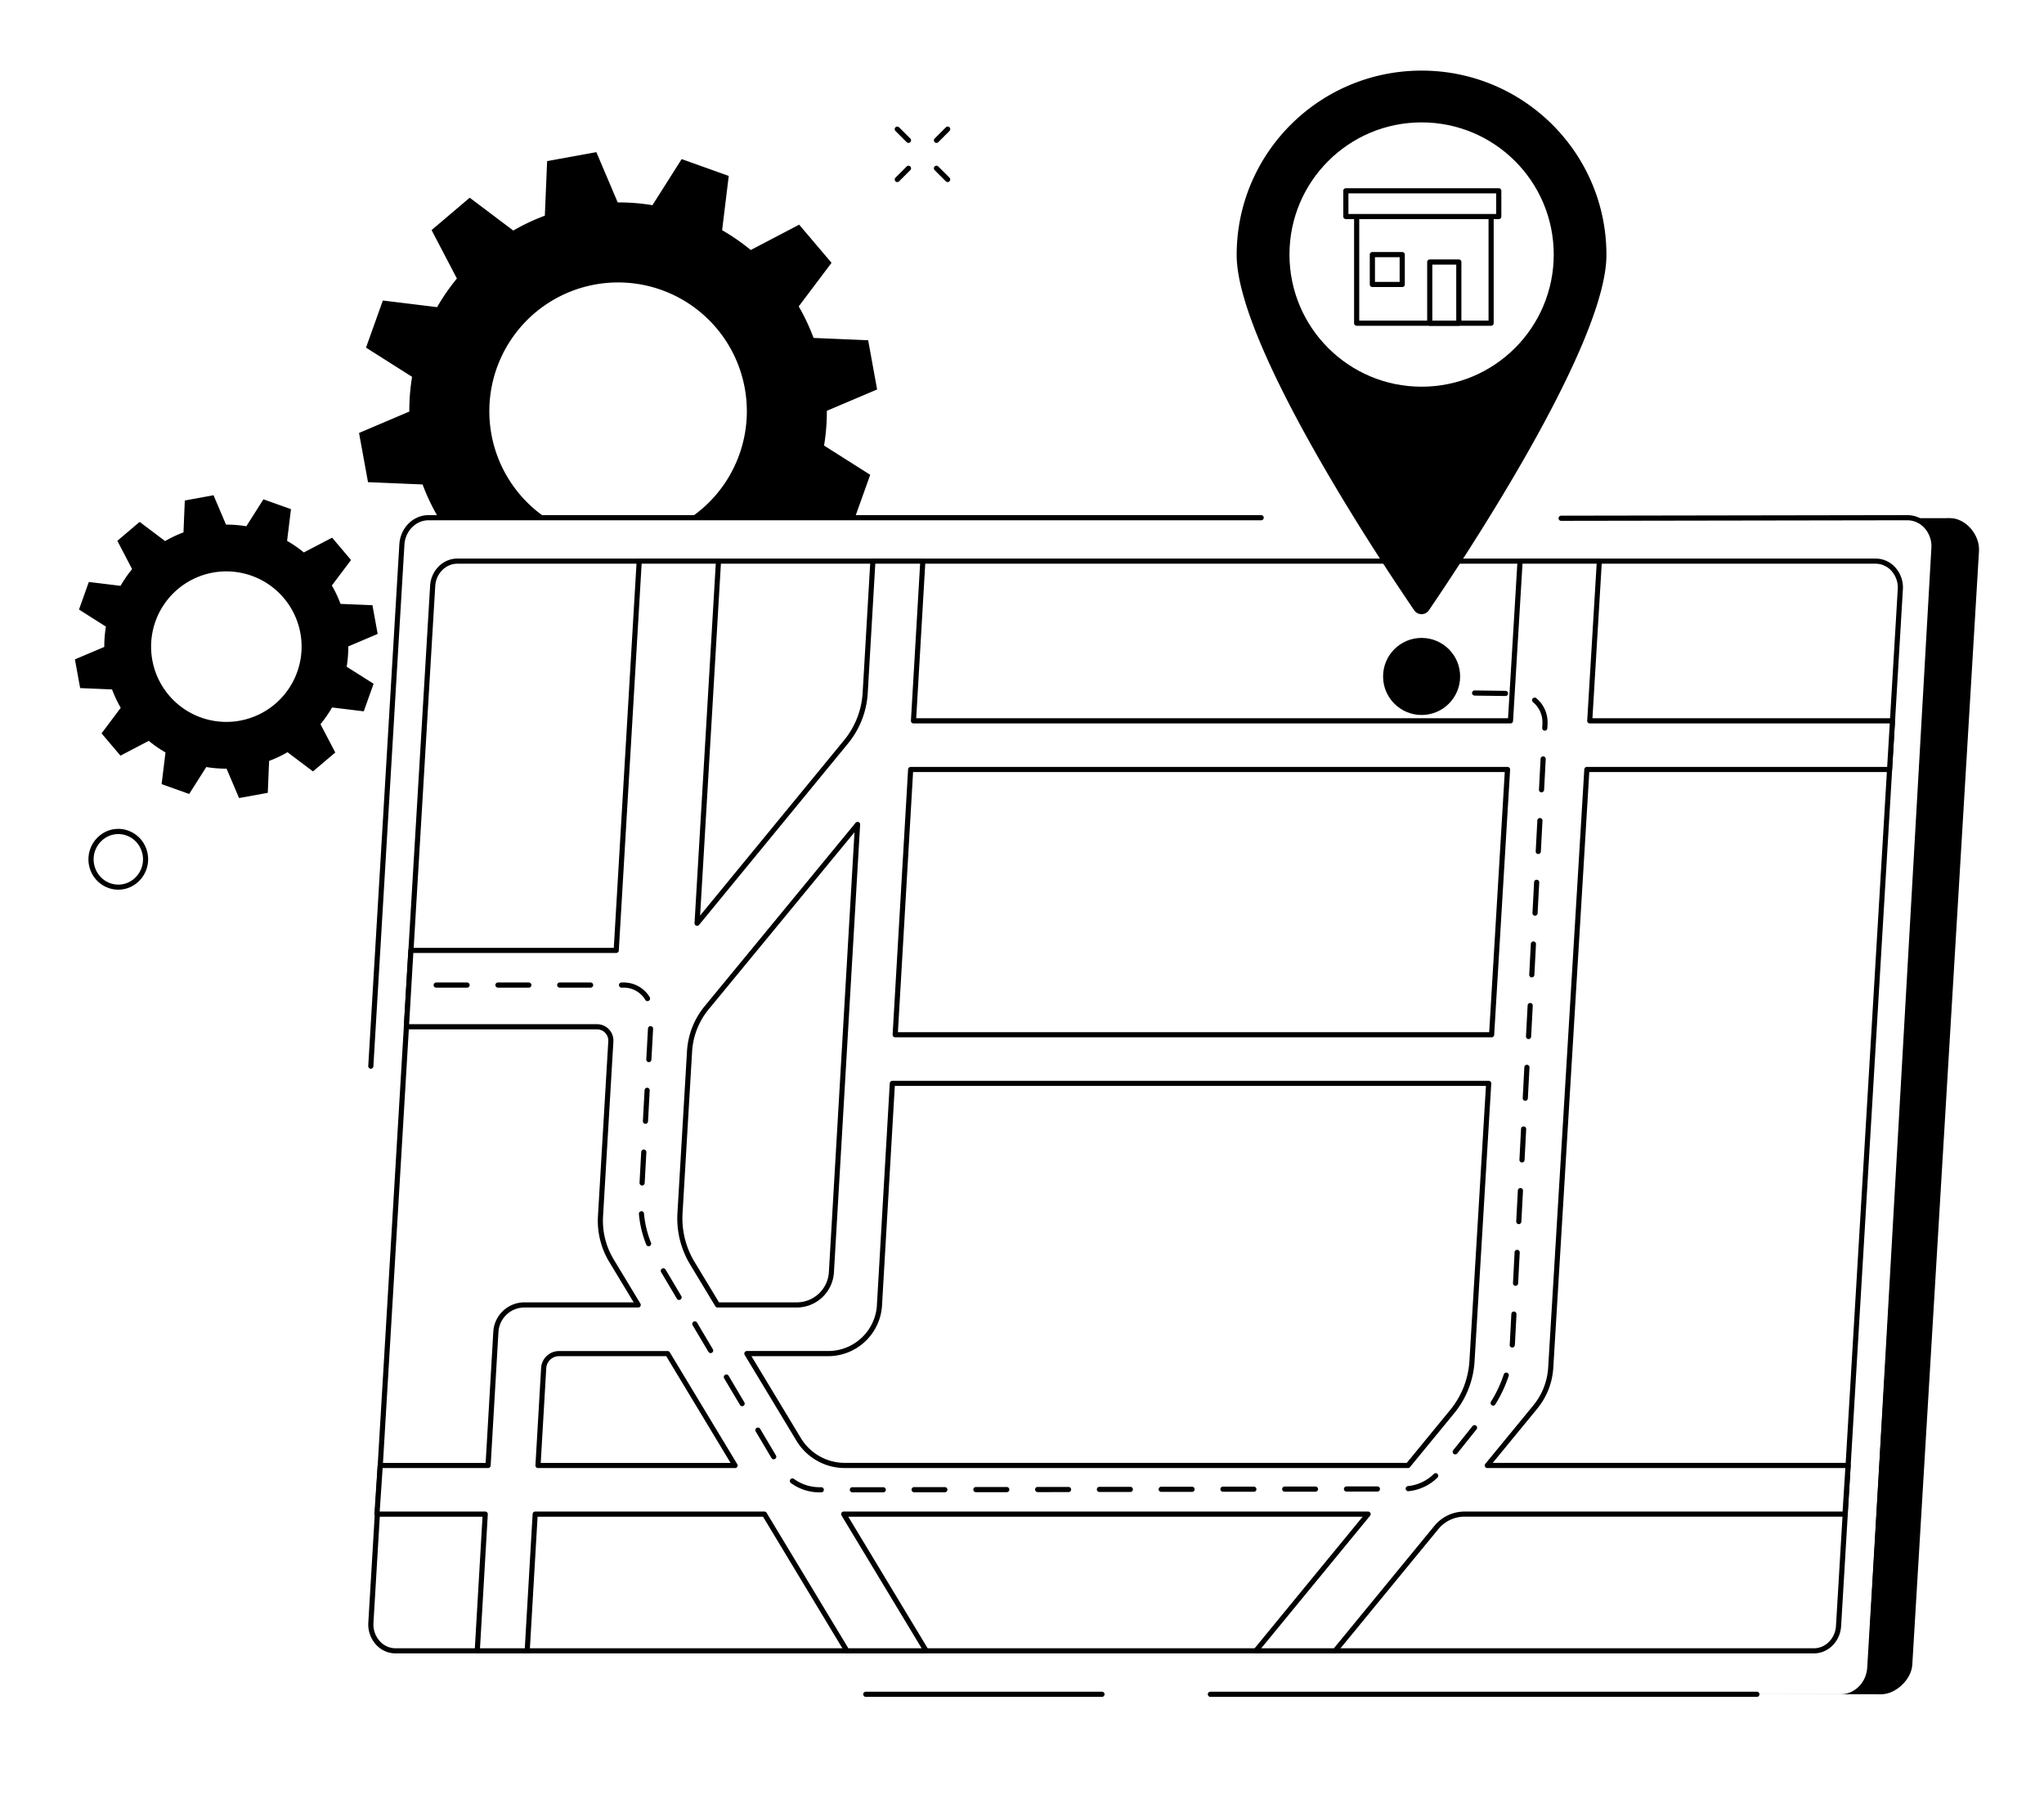 <?xml version="1.0" encoding="UTF-8"?> <svg xmlns="http://www.w3.org/2000/svg" viewBox="0 0 1779.44 1565.95"><defs><style>.cls-1{fill:#fff;}</style></defs><title>bwink_tsp_07_single_09</title><g id="Background"><rect class="cls-1" x="-447.01" y="-273.54" width="2500" height="2500"></rect></g><g id="Illustration"><g id="Delivery_point" data-name="Delivery point"><path d="M328.79,551.79l-4.56-25-27.77-1.15a104.64,104.64,0,0,0-7.56-16l16.7-22.18L289.13,468,264.5,480.86a107.26,107.26,0,0,0-14.57-10.07l3.38-27.6-24-8.56-14.87,23.44a104.67,104.67,0,0,0-17.68-1.42l-10.87-25.58-25,4.57-1.15,27.76a106,106,0,0,0-16,7.56l-22.18-16.69-19.4,16.46L115,495.37a107.16,107.16,0,0,0-10.07,14.56l-27.6-3.37-8.56,24,23.44,14.87a104.64,104.64,0,0,0-1.42,17.67L65.21,573.94l4.57,25,27.76,1.16a106,106,0,0,0,7.56,16L88.41,638.35l16.46,19.4,24.64-12.89a106.34,106.34,0,0,0,14.56,10.08l-3.37,27.59,24,8.57,14.87-23.44a105.68,105.68,0,0,0,17.67,1.41l10.88,25.58,25-4.56,1.16-27.77a105.09,105.09,0,0,0,16-7.56l22.18,16.7L291.89,655,279,630.36a107,107,0,0,0,10.08-14.56l27.59,3.36,8.57-24L301.8,580.34a105.72,105.72,0,0,0,1.41-17.68Zm-120,75.52a65.51,65.51,0,1,1,52.71-76.19A65.51,65.51,0,0,1,208.74,627.31Z"></path><path d="M763.59,339l-7.8-42.84-47.52-2a180,180,0,0,0-12.93-27.45l28.56-37.95-28.17-33.2-42.16,22.05a182.39,182.39,0,0,0-24.92-17.24l5.77-47.22-41-14.66L568,178.6a180.5,180.5,0,0,0-30.24-2.42l-18.61-43.77-42.84,7.81-2,47.52a180,180,0,0,0-27.45,12.93L408.91,172.1l-33.2,28.18,22.05,42.15a183,183,0,0,0-17.24,24.92l-47.22-5.77-14.66,41L358.75,328a180.41,180.41,0,0,0-2.42,30.24l-43.76,18.61,7.8,42.84,47.52,2a180.33,180.33,0,0,0,12.93,27.44l-28.57,38,28.18,33.19,42.15-22a183.9,183.9,0,0,0,24.92,17.24l-5.77,47.21,41,14.66,25.45-40.11a179.45,179.45,0,0,0,30.24,2.42L557,583.44l42.84-7.8,2-47.52a180.33,180.33,0,0,0,27.44-12.93l38,28.56,33.19-28.17-22-42.16a182.84,182.84,0,0,0,17.23-24.91l47.22,5.76,14.66-41L717.4,387.83a179.45,179.45,0,0,0,2.42-30.24ZM558.17,468.21a112.09,112.09,0,1,1,90.19-130.37A112.1,112.1,0,0,1,558.17,468.21Z"></path><path d="M103,774.4a25.53,25.53,0,0,1-9.27-1.75A26,26,0,0,1,79.2,758.58a26.68,26.68,0,0,1,13.3-34.84,25.38,25.38,0,0,1,19.74-.51,26,26,0,0,1,14.51,14.07,26.67,26.67,0,0,1-13.29,34.84A25.47,25.47,0,0,1,103,774.4ZM103,726a20.87,20.87,0,0,0-8.63,1.87,22.16,22.16,0,0,0-11,29,21.56,21.56,0,0,0,12,11.68,20.91,20.91,0,0,0,16.28-.43,22.19,22.19,0,0,0,11-29,21.56,21.56,0,0,0-12-11.67A21.12,21.12,0,0,0,103,726Z"></path><path d="M790.9,124.39a2.23,2.23,0,0,1-1.59-.66L779.56,114a2.24,2.24,0,0,1,3.17-3.17l9.75,9.74a2.25,2.25,0,0,1-1.58,3.83Z"></path><path d="M825,158.48a2.26,2.26,0,0,1-1.58-.65l-9.75-9.74a2.24,2.24,0,0,1,3.17-3.17l9.75,9.74a2.24,2.24,0,0,1-1.59,3.82Z"></path><path d="M781.15,158.48a2.24,2.24,0,0,1-1.59-3.82l9.75-9.74a2.24,2.24,0,0,1,3.17,3.17l-9.75,9.74A2.26,2.26,0,0,1,781.15,158.48Z"></path><path d="M815.27,124.39a2.25,2.25,0,0,1-1.58-3.83l9.75-9.74a2.24,2.24,0,1,1,3.17,3.17l-9.75,9.74A2.23,2.23,0,0,1,815.27,124.39Z"></path><path d="M1637.86,1474.74l-1283.62-2.41c-13.42,0-24.05-12.12-23.2-26.44l58.08-969.32c.78-13.08,10.94-23.27,23.2-23.27L1697.75,451c13.42,0,26,14.47,25.1,28.79l-58.07,969.31C1664,1462.14,1650.12,1474.74,1637.86,1474.74Z"></path><path class="cls-1" d="M1602.35,1474.74H315c-13.42,0-24.05-12.12-23.19-26.44L349.9,473.9c.78-13.09,10.93-23.28,23.19-23.28H1660.43c13.42,0,24,12.12,23.2,26.44l-58.08,974.41C1624.77,1464.55,1614.62,1474.74,1602.35,1474.74Z"></path><path d="M959.34,1477H753.74a2.24,2.24,0,0,1,0-4.48h205.6a2.24,2.24,0,0,1,0,4.48Z"></path><path d="M1529.48,1477H1053.73a2.24,2.24,0,0,1,0-4.48h475.75a2.24,2.24,0,0,1,0,4.48Z"></path><path d="M1629.85,1424.57h-.13a2.24,2.24,0,0,1-2.11-2.37l53.78-945.27a23.57,23.57,0,0,0-6.22-17.56,20.12,20.12,0,0,0-14.74-6.51l-301.36.49h0a2.24,2.24,0,0,1,0-4.48l301.37-.49a24.54,24.54,0,0,1,18,7.92,28,28,0,0,1,7.43,20.9l-53.78,945.26A2.23,2.23,0,0,1,1629.85,1424.57Z"></path><path d="M322.83,930.27h-.13a2.25,2.25,0,0,1-2.11-2.37l27.07-454.13c.85-14.24,12-25.39,25.43-25.39h724.85a2.24,2.24,0,0,1,0,4.48H373.09c-11,0-20.25,9.3-21,21.17L325.06,928.16A2.24,2.24,0,0,1,322.83,930.27Z"></path><path class="cls-1" d="M1579.09,1436.93H344.36c-12.42,0-22.27-11.22-21.48-24.48L376.67,510c.72-12.12,10.13-21.56,21.48-21.56H1632.88c12.43,0,22.27,11.22,21.48,24.49l-53.79,902.46C1599.85,1427.5,1590.45,1436.93,1579.09,1436.93Z"></path><path d="M1579.09,1439.17H344.36a22.93,22.93,0,0,1-16.79-7.38,26.16,26.16,0,0,1-6.92-19.48l53.79-902.46c.79-13.26,11.2-23.66,23.71-23.66H1632.88a22.91,22.91,0,0,1,16.79,7.38,26.21,26.21,0,0,1,6.93,19.48l-53.79,902.46C1602,1428.78,1591.6,1439.17,1579.09,1439.17ZM398.15,490.67c-10.14,0-18.59,8.54-19.24,19.45l-53.79,902.46a21.69,21.69,0,0,0,5.71,16.14,18.5,18.5,0,0,0,13.53,6H1579.09c10.14,0,18.6-8.54,19.25-19.45l53.79-902.46a21.74,21.74,0,0,0-5.72-16.14,18.48,18.48,0,0,0-13.53-6Z"></path><path class="cls-1" d="M1381.47,669.8H1645l2.53-42.36H1384l8.36-139h-69l-8.35,139H795.25l8.11-139H759.9L753.22,603a74.39,74.39,0,0,1-16.77,42.86L606.91,803.61l18.63-315.18h-69l-20,338.82H357.71l-3.91,66.47h166a12,12,0,0,1,12,12.73l-9,152.1a67.42,67.42,0,0,0,9.6,38.84l23.24,38.46H456.55a24.91,24.91,0,0,0-24.86,23.46l-6.78,116.28H331l-2.86,42.35h94.27l-6.94,119H459l6.95-119H665.47l71.78,119h69l-71.78-119H1191l-97.72,119h69l88.15-107.34a31.89,31.89,0,0,1,24.64-11.65h331.12l2.68-42.35H1294.81l41.71-50.79a59.85,59.85,0,0,0,13.49-34.39Zm-69,0-13.88,230.88H779.31L792.78,669.8ZM602.8,1099.65A76,76,0,0,1,592,1055.92l8.32-140.66a66.23,66.23,0,0,1,15-38.19L746.53,717.68l-22.74,389.69a30.24,30.24,0,0,1-30.19,28.48H624.67ZM468.37,1275.59l4.94-84.8a13.37,13.37,0,0,1,13.34-12.58h94.53l58.74,97.38Zm227-22.58-45.12-74.8H721a44.76,44.76,0,0,0,44.69-42.36h-.07L776.84,943H1296l-14.52,241.67a76.84,76.84,0,0,1-17.31,44.12l-38.41,46.77H735.34A46.73,46.73,0,0,1,695.34,1253Z"></path><path d="M1162.31,1439.17h-69a2.23,2.23,0,0,1-1.73-3.66l94.71-115.33H738.49l69.73,115.6a2.24,2.24,0,0,1-1.92,3.39h-69a2.26,2.26,0,0,1-1.92-1.08l-71.12-117.91H468l-6.82,116.89a2.24,2.24,0,0,1-2.24,2.1H415.49a2.26,2.26,0,0,1-1.63-.7,2.23,2.23,0,0,1-.6-1.67l6.8-116.62h-91.9a2.23,2.23,0,0,1-1.64-.71,2.26,2.26,0,0,1-.6-1.68l2.87-42.35a2.23,2.23,0,0,1,2.23-2.09h91.77l6.66-114.17a27.17,27.17,0,0,1,27.1-25.57h95.1l-21.18-35.07a69.3,69.3,0,0,1-9.91-40.12l9-152.1A9.8,9.8,0,0,0,519.79,896h-166a2.22,2.22,0,0,1-1.63-.7,2.28,2.28,0,0,1-.61-1.67l3.92-66.48a2.24,2.24,0,0,1,2.23-2.11H534.35l19.9-336.7a2.24,2.24,0,0,1,2.24-2.11h69a2.22,2.22,0,0,1,2.23,2.37l-18.22,308.3L734.72,644.45A71.68,71.68,0,0,0,751,602.88l6.69-114.58a2.24,2.24,0,0,1,2.23-2.11h43.46a2.24,2.24,0,0,1,2.24,2.37l-8,136.64h515.23l8.22-136.9a2.24,2.24,0,0,1,2.24-2.11h69a2.3,2.3,0,0,1,1.63.7,2.25,2.25,0,0,1,.6,1.67l-8.21,136.64h261.15a2.24,2.24,0,0,1,2.24,2.37l-2.54,42.36A2.24,2.24,0,0,1,1645,672H1383.58l-31.33,518.5a61.78,61.78,0,0,1-14,35.68l-38.7,47.13H1608.9a2.23,2.23,0,0,1,2.24,2.38l-2.68,42.36a2.25,2.25,0,0,1-2.24,2.09H1275.1a29.54,29.54,0,0,0-22.91,10.83L1164,1438.36A2.25,2.25,0,0,1,1162.31,1439.17Zm-64.31-4.48h63.25l87.48-106.52a34,34,0,0,1,26.37-12.47h329l2.4-37.87H1294.81a2.24,2.24,0,0,1-1.73-3.67l41.71-50.78a57.32,57.32,0,0,0,13-33.11l31.45-520.61a2.24,2.24,0,0,1,2.24-2.1h261.42l2.27-37.88H1384a2.22,2.22,0,0,1-1.63-.7,2.25,2.25,0,0,1-.6-1.67L1390,490.67h-64.56l-8.23,136.9a2.24,2.24,0,0,1-2.23,2.11H795.25a2.26,2.26,0,0,1-1.63-.7,2.23,2.23,0,0,1-.6-1.67l8-136.64H762l-6.57,112.47a76.11,76.11,0,0,1-17.27,44.15L608.64,805a2.24,2.24,0,0,1-4-1.56l18.49-312.81H558.6L538.7,827.38a2.24,2.24,0,0,1-2.23,2.11H359.83l-3.65,62H519.79A14.26,14.26,0,0,1,534,906.58l-9,152.1a65,65,0,0,0,9.27,37.55l23.24,38.47a2.24,2.24,0,0,1-1.91,3.4H456.55a22.67,22.67,0,0,0-22.62,21.34l-6.79,116.28a2.24,2.24,0,0,1-2.23,2.11H333.12l-2.56,37.87h91.87a2.26,2.26,0,0,1,1.63.7,2.22,2.22,0,0,1,.61,1.67l-6.8,116.62h39l6.82-116.88a2.25,2.25,0,0,1,2.24-2.11H665.47a2.23,2.23,0,0,1,1.92,1.09l71.13,117.9h63.81L732.6,1319.1a2.24,2.24,0,0,1,1.92-3.4H1191a2.24,2.24,0,0,1,1.73,3.67Zm127.76-156.86H735.34a49.22,49.22,0,0,1-41.92-23.67l-45.12-74.79a2.24,2.24,0,0,1,1.92-3.4H721a42.51,42.51,0,0,0,42.42-39.75,2.07,2.07,0,0,1,0-.5L774.61,942.9a2.24,2.24,0,0,1,2.23-2.11H1296a2.23,2.23,0,0,1,1.63.71,2.28,2.28,0,0,1,.61,1.67l-14.53,241.67a78.44,78.44,0,0,1-17.81,45.4L1227.49,1277A2.23,2.23,0,0,1,1225.76,1277.83Zm-528.5-26a44.71,44.71,0,0,0,38.08,21.5H1224.7l37.74-46a74,74,0,0,0,16.8-42.82l14.38-239.3H779l-11.1,190.22a2,2,0,0,1,0,.49A47,47,0,0,1,721,1180.45H654.19Zm-57.34,26H468.37a2.24,2.24,0,0,1-2.24-2.37l4.95-84.8A15.61,15.61,0,0,1,486.65,1176h94.53a2.26,2.26,0,0,1,1.92,1.08l58.74,97.38a2.24,2.24,0,0,1-1.92,3.4Zm-169.18-4.48H636l-56-92.9H486.65a11.13,11.13,0,0,0-11.1,10.47ZM693.6,1138.1H624.67a2.27,2.27,0,0,1-1.92-1.09l-21.87-36.2a77.84,77.84,0,0,1-11.12-45l8.31-140.67a68,68,0,0,1,15.5-39.47L744.8,716.25a2.24,2.24,0,0,1,4,1.56L726,1107.5A32.51,32.51,0,0,1,693.6,1138.1Zm-67.66-4.49H693.6a28,28,0,0,0,28-26.37L743.89,724.4,617,878.49a63.69,63.69,0,0,0-14.48,36.9l-8.31,140.66a73.34,73.34,0,0,0,10.49,42.44Zm672.6-230.69H779.31a2.3,2.3,0,0,1-1.63-.7,2.25,2.25,0,0,1-.6-1.67l13.47-230.88a2.24,2.24,0,0,1,2.23-2.11h519.64a2.22,2.22,0,0,1,1.63.7,2.25,2.25,0,0,1,.61,1.67l-13.88,230.88A2.25,2.25,0,0,1,1298.54,902.92Zm-516.85-4.48h514.75L1310,672H794.9Z"></path><path d="M713.54,1299a42.22,42.22,0,0,1-25-8.1,2.24,2.24,0,0,1,2.64-3.62,37.86,37.86,0,0,0,22.33,7.24h1.61a2.25,2.25,0,0,1,0,4.49Zm28.5,0a2.24,2.24,0,0,1,0-4.48l26.89,0h0a2.24,2.24,0,0,1,0,4.48l-26.89,0Zm53.77-.08a2.24,2.24,0,1,1,0-4.48l26.88,0h0a2.25,2.25,0,0,1,0,4.49l-26.89,0Zm53.77-.09a2.24,2.24,0,1,1,0-4.48l26.89,0h0a2.24,2.24,0,0,1,0,4.48l-26.88,0Zm53.78-.08a2.24,2.24,0,0,1,0-4.48l26.89,0h0a2.24,2.24,0,0,1,0,4.48l-26.89.05Zm53.77-.09a2.24,2.24,0,0,1,0-4.48l26.89,0h0a2.24,2.24,0,1,1,0,4.48l-26.89,0Zm53.77-.08a2.24,2.24,0,0,1,0-4.48l26.88,0h0a2.24,2.24,0,0,1,0,4.48l-26.88,0Zm53.77-.09a2.24,2.24,0,1,1,0-4.48l26.89,0h0a2.24,2.24,0,1,1,0,4.48l-26.88,0Zm53.78-.08a2.24,2.24,0,0,1,0-4.48l26.89,0h0a2.25,2.25,0,0,1,0,4.49l-26.89,0Zm53.77-.09a2.24,2.24,0,0,1,0-4.48l26.89,0h0a2.24,2.24,0,1,1,0,4.48l-26.89,0ZM1226,1298a2.24,2.24,0,0,1-.22-4.47,37.39,37.39,0,0,0,22.51-10.6,2.24,2.24,0,0,1,3.15,3.19,42,42,0,0,1-25.21,11.87Zm-552.4-27.73a2.25,2.25,0,0,1-1.93-1.09L657.92,1246a2.24,2.24,0,1,1,3.85-2.29l13.73,23.12a2.23,2.23,0,0,1-1.92,3.38Zm593.27-4.32a2.24,2.24,0,0,1-1.75-3.64l16.81-21a2.24,2.24,0,0,1,3.5,2.8l-16.81,21A2.21,2.21,0,0,1,1266.85,1265.92ZM646.12,1224a2.24,2.24,0,0,1-1.93-1.1l-13.73-23.11a2.24,2.24,0,1,1,3.85-2.29L648,1220.62a2.23,2.23,0,0,1-.78,3.07A2.17,2.17,0,0,1,646.12,1224Zm653.75-.5a2.24,2.24,0,0,1-1.9-3.43,108.8,108.8,0,0,0,11.18-23.79,2.24,2.24,0,0,1,4.26,1.41,114,114,0,0,1-11.64,24.76A2.22,2.22,0,0,1,1299.87,1223.51Zm-681.21-45.73a2.26,2.26,0,0,1-1.93-1.1L603,1153.56a2.24,2.24,0,1,1,3.85-2.29l13.73,23.12a2.23,2.23,0,0,1-.78,3.07A2.26,2.26,0,0,1,618.66,1177.78Zm697.87-4.84h-.17a2.25,2.25,0,0,1-2.07-2.4c.06-.8.12-1.59.16-2.39l1.28-24.41a2.18,2.18,0,0,1,2.36-2.12,2.25,2.25,0,0,1,2.12,2.36l-1.28,24.42c0,.83-.1,1.65-.17,2.47A2.24,2.24,0,0,1,1316.53,1172.94Zm-725.33-41.4a2.24,2.24,0,0,1-1.93-1.1l-13.72-23.11a2.24,2.24,0,0,1,3.85-2.29l13.72,23.12a2.23,2.23,0,0,1-1.92,3.38Zm728.19-12.3h-.12a2.24,2.24,0,0,1-2.12-2.36l1.41-26.85a2.2,2.2,0,0,1,2.36-2.12,2.25,2.25,0,0,1,2.12,2.36l-1.42,26.85A2.24,2.24,0,0,1,1319.39,1119.24ZM564.7,1084.81a2.23,2.23,0,0,1-2.08-1.41,93.36,93.36,0,0,1-6.4-26.69,2.24,2.24,0,0,1,2-2.43,2.2,2.2,0,0,1,2.42,2,89.35,89.35,0,0,0,6.1,25.41,2.25,2.25,0,0,1-1.25,2.92A2.19,2.19,0,0,1,564.7,1084.81Zm757.51-19.27h-.12a2.25,2.25,0,0,1-2.12-2.36l1.42-26.85a2.24,2.24,0,1,1,4.47.24l-1.41,26.85A2.24,2.24,0,0,1,1322.21,1065.54ZM559,1031.9h-.12a2.25,2.25,0,0,1-2.12-2.36l1.46-26.85a2.24,2.24,0,0,1,4.48.25l-1.46,26.84A2.25,2.25,0,0,1,559,1031.9ZM1325,1011.84h-.12a2.25,2.25,0,0,1-2.12-2.36l1.41-26.85a2.18,2.18,0,0,1,2.36-2.12,2.25,2.25,0,0,1,2.12,2.36l-1.41,26.85A2.25,2.25,0,0,1,1325,1011.84ZM561.92,978.21h-.13a2.25,2.25,0,0,1-2.11-2.37L561.14,949a2.24,2.24,0,1,1,4.47.24l-1.46,26.85A2.24,2.24,0,0,1,561.92,978.21Zm765.95-20.07h-.12a2.23,2.23,0,0,1-2.12-2.36l1.41-26.84a2.2,2.2,0,0,1,2.36-2.12,2.24,2.24,0,0,1,2.12,2.35L1330.1,956A2.23,2.23,0,0,1,1327.87,958.14Zm-763-33.63h-.12a2.25,2.25,0,0,1-2.12-2.36l1.47-26.84a2.21,2.21,0,0,1,2.36-2.12,2.24,2.24,0,0,1,2.11,2.36l-1.46,26.85A2.24,2.24,0,0,1,564.84,924.51Zm765.85-20.07h-.12a2.24,2.24,0,0,1-2.12-2.35l1.42-26.85a2.24,2.24,0,1,1,4.47.23l-1.41,26.85A2.23,2.23,0,0,1,1330.69,904.44Zm-767-33a2.25,2.25,0,0,1-1.93-1.09,21.82,21.82,0,0,0-18.7-10.68h-2a2.24,2.24,0,1,1,0-4.48h2A26.34,26.34,0,0,1,565.64,868a2.24,2.24,0,0,1-1.93,3.38Zm-49.54-11.77H487.28a2.24,2.24,0,1,1,0-4.48h26.89a2.24,2.24,0,0,1,0,4.48Zm-53.77,0H433.51a2.24,2.24,0,0,1,0-4.48H460.4a2.24,2.24,0,0,1,0,4.48Zm-53.78,0H379.74a2.24,2.24,0,0,1,0-4.48h26.88a2.24,2.24,0,0,1,0,4.48Zm926.9-8.88h-.12a2.24,2.24,0,0,1-2.12-2.35l1.41-26.85a2.21,2.21,0,0,1,2.36-2.12,2.24,2.24,0,0,1,2.12,2.35l-1.41,26.85A2.25,2.25,0,0,1,1333.52,850.75Zm2.83-53.7h-.12a2.24,2.24,0,0,1-2.12-2.36l1.41-26.85a2.2,2.2,0,0,1,2.36-2.12,2.25,2.25,0,0,1,2.12,2.36l-1.42,26.85A2.24,2.24,0,0,1,1336.35,797.05Zm2.82-53.7h-.12a2.25,2.25,0,0,1-2.12-2.36l1.42-26.85a2.18,2.18,0,0,1,2.35-2.12,2.24,2.24,0,0,1,2.12,2.36l-1.41,26.85A2.24,2.24,0,0,1,1339.17,743.35Zm2.83-53.7h-.12a2.25,2.25,0,0,1-2.12-2.36l1.41-26.85a2.22,2.22,0,0,1,2.36-2.12,2.25,2.25,0,0,1,2.12,2.36l-1.41,26.85A2.25,2.25,0,0,1,1342,689.65Zm2.83-53.7h-.12a2.24,2.24,0,0,1-2.12-2.36l.19-3.78c0-.4,0-.81,0-1.21a22.65,22.65,0,0,0-8.12-17.38,2.24,2.24,0,1,1,2.87-3.43,27.11,27.11,0,0,1,9.73,20.81c0,.48,0,1,0,1.45l-.2,3.78A2.24,2.24,0,0,1,1344.83,636Zm-34.2-30.16h0l-26.88-.36a2.24,2.24,0,0,1,0-4.48h0l26.88.36a2.24,2.24,0,0,1,0,4.48Zm-53.76-.72h0l-22.37-.29a2.24,2.24,0,0,1,0-4.48h0l22.37.29a2.24,2.24,0,0,1,0,4.48Z"></path><path d="M1237.6,61.46c-88.9,0-161,71.85-161,160.48,0,22.16,10.06,53.15,25.15,87.17,38,85.75,108,190.75,129.42,222.13a7.73,7.73,0,0,0,12.76,0c29.88-43.8,154.58-231.29,154.58-309.31C1398.55,133.31,1326.48,61.46,1237.6,61.46Z"></path><circle class="cls-1" cx="1237.6" cy="221.56" r="115.03"></circle><circle cx="1237.6" cy="588.8" r="33.54"></circle><rect class="cls-1" x="1181.06" y="185.24" width="117.06" height="96.07"></rect><path d="M1298.12,283.55H1181.06a2.24,2.24,0,0,1-2.24-2.24V185.24a2.24,2.24,0,0,1,2.24-2.24h117.06a2.24,2.24,0,0,1,2.24,2.24v96.07A2.24,2.24,0,0,1,1298.12,283.55Zm-114.82-4.48h112.58V187.48H1183.3Z"></path><rect class="cls-1" x="1244.67" y="228.08" width="25.31" height="53.23"></rect><path d="M1270,283.55h-25.31a2.24,2.24,0,0,1-2.24-2.24V228.08a2.24,2.24,0,0,1,2.24-2.24H1270a2.24,2.24,0,0,1,2.24,2.24v53.23A2.24,2.24,0,0,1,1270,283.55Zm-23.07-4.49h20.83V230.32h-20.83Z"></path><rect class="cls-1" x="1194.77" y="221.65" width="25.96" height="25.96"></rect><path d="M1220.74,249.85h-26a2.24,2.24,0,0,1-2.25-2.24v-26a2.24,2.24,0,0,1,2.25-2.24h26a2.24,2.24,0,0,1,2.24,2.24v26A2.24,2.24,0,0,1,1220.74,249.85ZM1197,245.37h21.48V223.89H1197Z"></path><rect class="cls-1" x="1171.66" y="166.08" width="133.12" height="22.39"></rect><path d="M1304.78,190.71H1171.66a2.24,2.24,0,0,1-2.24-2.24V166.08a2.24,2.24,0,0,1,2.24-2.24h133.12a2.24,2.24,0,0,1,2.24,2.24v22.39A2.24,2.24,0,0,1,1304.78,190.71Zm-130.88-4.48h128.64V168.32H1173.9Z"></path></g></g></svg> 